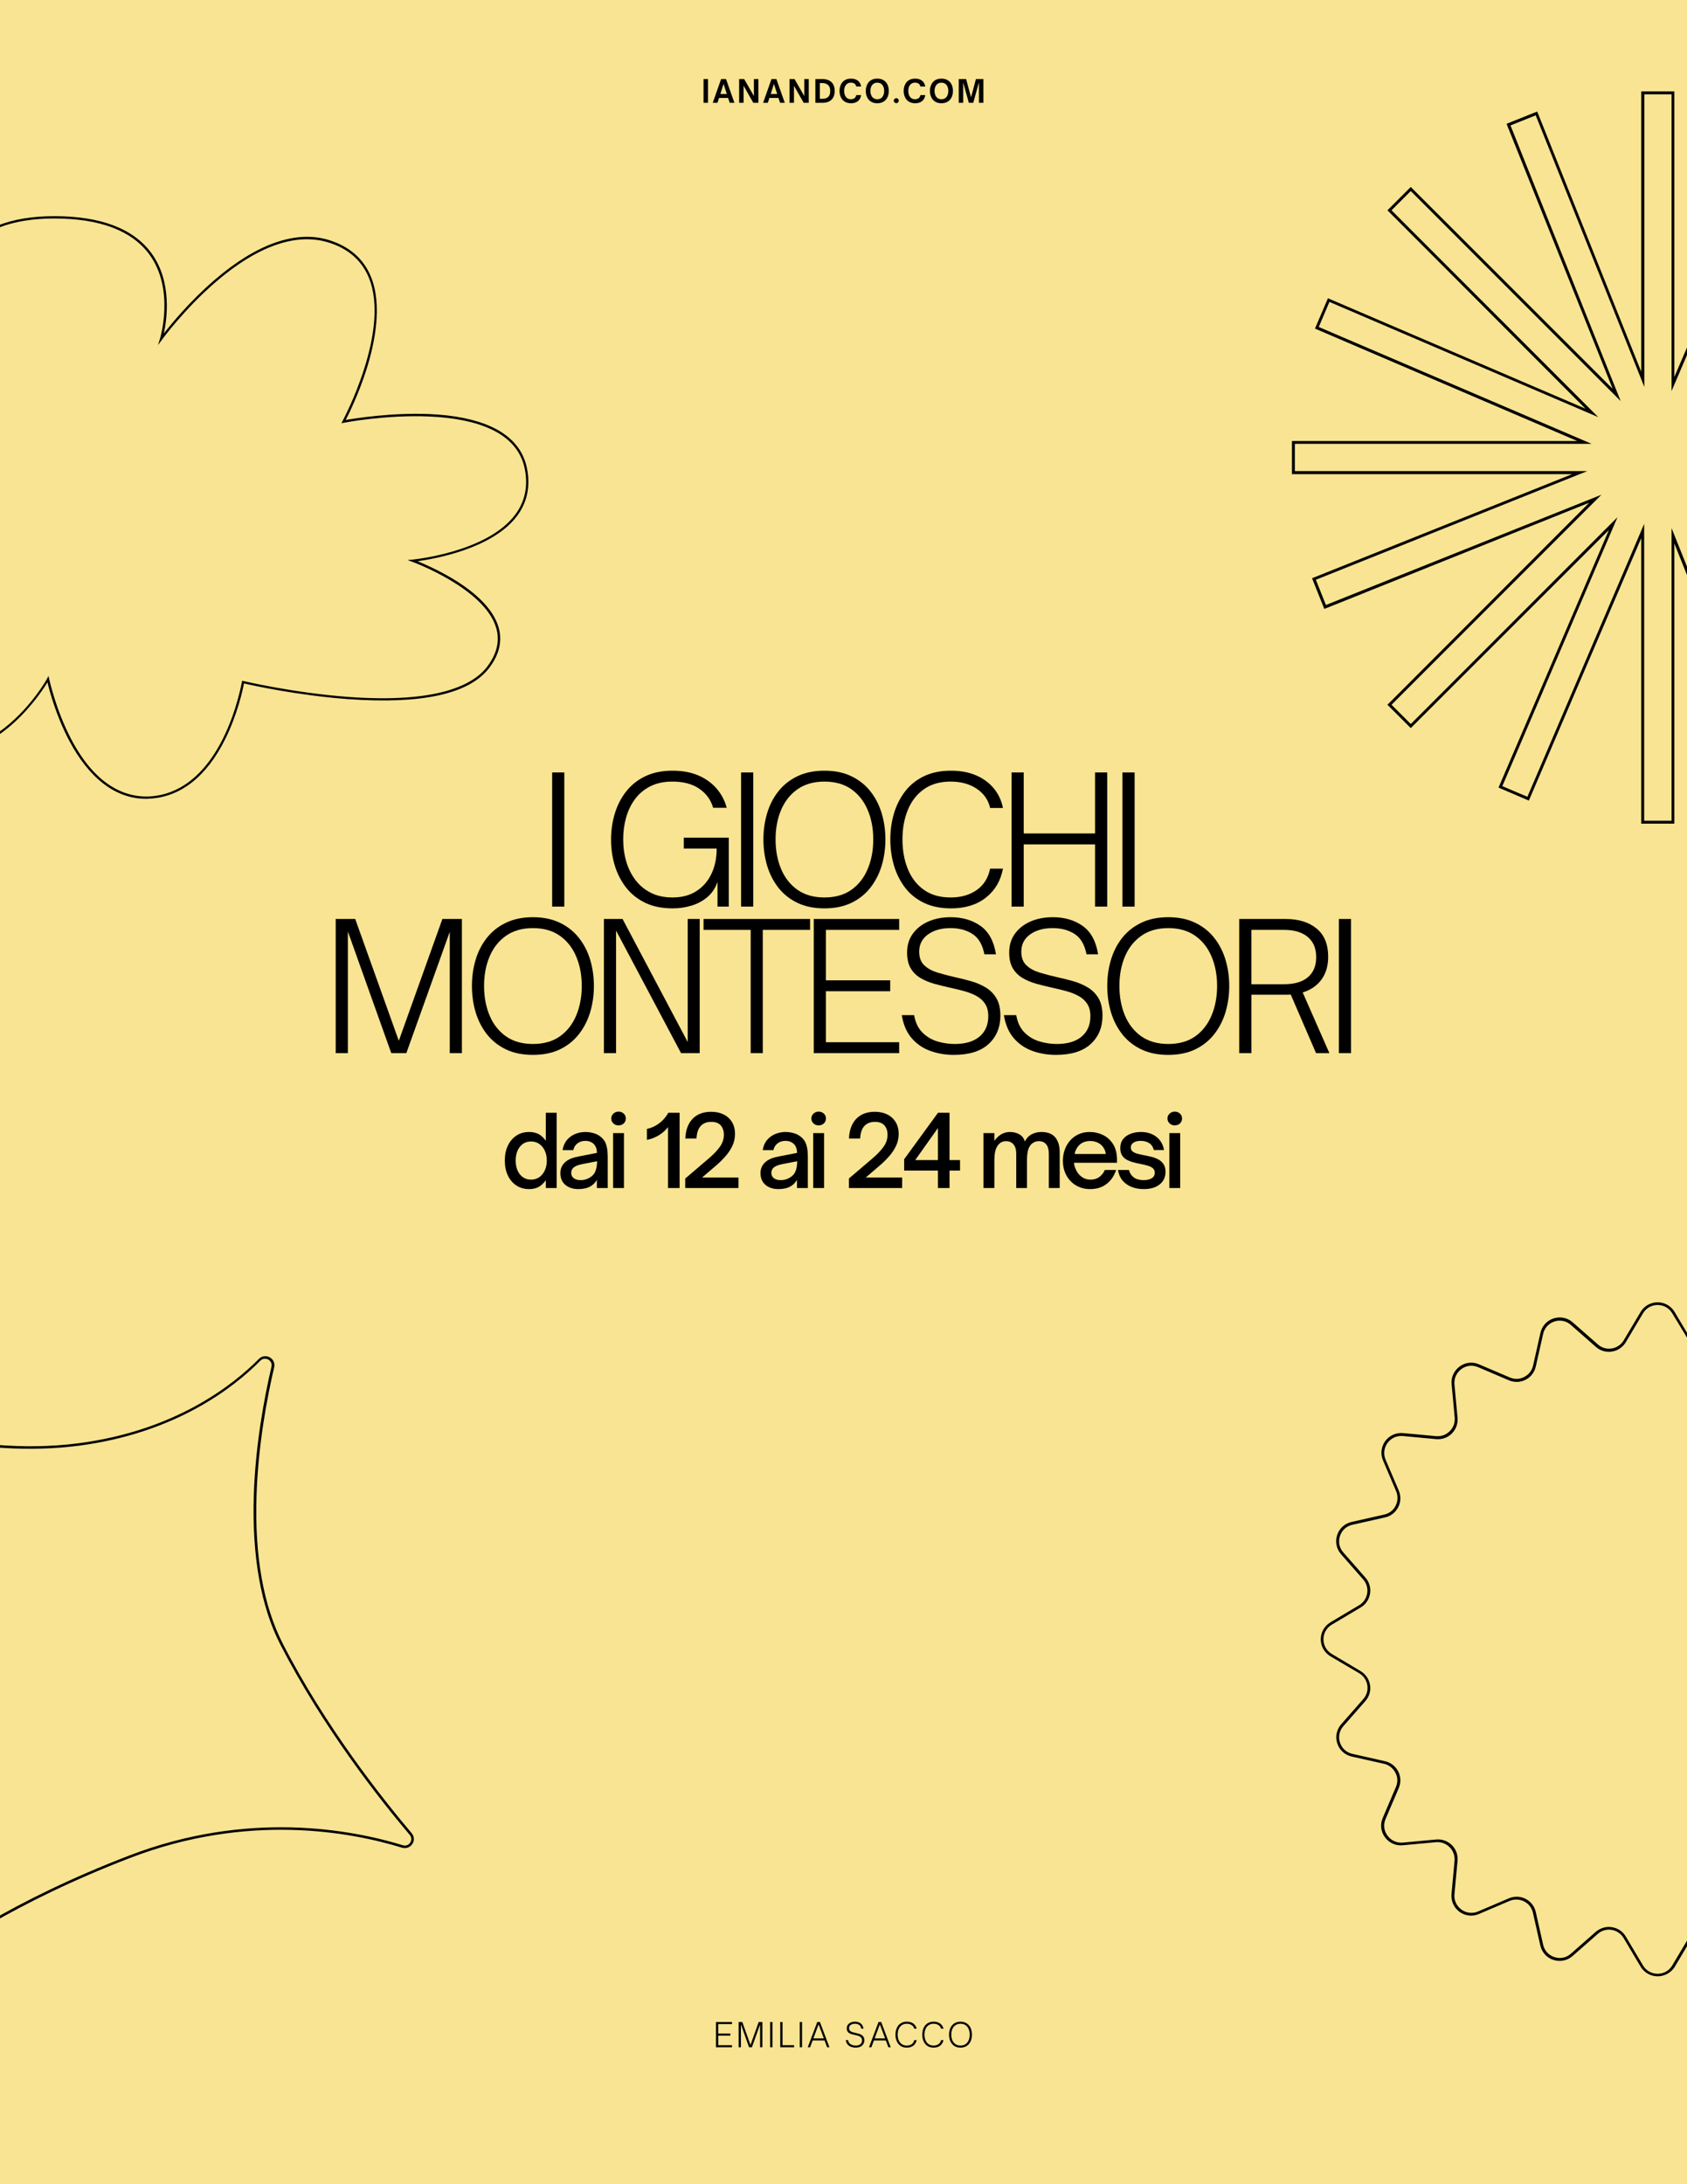 <svg xmlns="http://www.w3.org/2000/svg" xmlns:xlink="http://www.w3.org/1999/xlink" width="816" zoomAndPan="magnify" viewBox="0 0 612 792" height="1056" preserveAspectRatio="xMidYMid meet" version="1.2"><defs><clipPath id="91e6b69df9"><path d="M 0 491.379 L 150.43 491.379 L 150.43 717 L 0 717 Z M 0 491.379 "/></clipPath><clipPath id="9b9a4da9bd"><path d="M 468.684 33.152 L 612 33.152 L 612 298.652 L 468.684 298.652 Z M 468.684 33.152 "/></clipPath><clipPath id="e519e8e1bc"><path d="M 0 78.344 L 192 78.344 L 192 289.844 L 0 289.844 Z M 0 78.344 "/></clipPath><clipPath id="f8e586b05b"><path d="M 479.141 472.172 L 612 472.172 L 612 716.672 L 479.141 716.672 Z M 479.141 472.172 "/></clipPath></defs><g id="c36f69d46d"><rect x="0" width="612" y="0" height="792" style="fill:#ffffff;fill-opacity:1;stroke:none;"/><rect x="0" width="612" y="0" height="792" style="fill:#f8e492;fill-opacity:1;stroke:none;"/><g style="fill:#000000;fill-opacity:1;"><g transform="translate(254.461, 37.278)"><path style="stroke:none" d="M 2.391 0 L 0.766 0 L 0.766 -8.609 L 2.391 -8.609 Z M 2.391 0 "/></g></g><g style="fill:#000000;fill-opacity:1;"><g transform="translate(258.491, 37.278)"><path style="stroke:none" d="M 1.781 0 L 0.078 0 L 3.109 -8.609 L 4.891 -8.609 L 7.938 0 L 6.234 0 L 5.641 -1.766 L 2.359 -1.766 Z M 4 -6.844 L 2.828 -3.188 L 5.188 -3.188 Z M 4 -6.844 "/></g></g><g style="fill:#000000;fill-opacity:1;"><g transform="translate(267.372, 37.278)"><path style="stroke:none" d="M 2.391 0 L 0.766 0 L 0.766 -8.609 L 2.594 -8.609 L 6.125 -2.453 L 6.125 -8.609 L 7.75 -8.609 L 7.75 0 L 5.906 0 L 2.391 -6.172 Z M 2.391 0 "/></g></g><g style="fill:#000000;fill-opacity:1;"><g transform="translate(276.762, 37.278)"><path style="stroke:none" d="M 1.781 0 L 0.078 0 L 3.109 -8.609 L 4.891 -8.609 L 7.938 0 L 6.234 0 L 5.641 -1.766 L 2.359 -1.766 Z M 4 -6.844 L 2.828 -3.188 L 5.188 -3.188 Z M 4 -6.844 "/></g></g><g style="fill:#000000;fill-opacity:1;"><g transform="translate(285.643, 37.278)"><path style="stroke:none" d="M 2.391 0 L 0.766 0 L 0.766 -8.609 L 2.594 -8.609 L 6.125 -2.453 L 6.125 -8.609 L 7.75 -8.609 L 7.75 0 L 5.906 0 L 2.391 -6.172 Z M 2.391 0 "/></g></g><g style="fill:#000000;fill-opacity:1;"><g transform="translate(295.033, 37.278)"><path style="stroke:none" d="M 3.266 0 L 0.766 0 L 0.766 -8.609 L 3.266 -8.609 C 4.723 -8.609 5.836 -8.234 6.609 -7.484 C 7.379 -6.742 7.766 -5.68 7.766 -4.297 C 7.766 -2.922 7.379 -1.859 6.609 -1.109 C 5.836 -0.367 4.723 0 3.266 0 Z M 2.391 -7.156 L 2.391 -1.453 L 3.25 -1.453 C 3.82 -1.453 4.328 -1.539 4.766 -1.719 C 5.203 -1.895 5.539 -2.191 5.781 -2.609 C 6.02 -3.023 6.141 -3.586 6.141 -4.297 C 6.141 -4.961 6.02 -5.504 5.781 -5.922 C 5.539 -6.336 5.203 -6.645 4.766 -6.844 C 4.336 -7.051 3.836 -7.156 3.266 -7.156 Z M 2.391 -7.156 "/></g></g><g style="fill:#000000;fill-opacity:1;"><g transform="translate(304.118, 37.278)"><path style="stroke:none" d="M 4.609 0.156 C 3.898 0.156 3.281 0.035 2.75 -0.203 C 2.227 -0.441 1.797 -0.77 1.453 -1.188 C 1.117 -1.602 0.863 -2.078 0.688 -2.609 C 0.52 -3.148 0.438 -3.719 0.438 -4.312 C 0.438 -4.906 0.52 -5.469 0.688 -6 C 0.863 -6.539 1.117 -7.02 1.453 -7.438 C 1.797 -7.852 2.227 -8.176 2.75 -8.406 C 3.281 -8.645 3.898 -8.766 4.609 -8.766 C 5.316 -8.766 5.93 -8.645 6.453 -8.406 C 6.973 -8.164 7.383 -7.828 7.688 -7.391 C 8 -6.961 8.191 -6.469 8.266 -5.906 L 6.5 -5.906 C 6.426 -6.363 6.211 -6.711 5.859 -6.953 C 5.516 -7.191 5.082 -7.312 4.562 -7.312 C 4.039 -7.312 3.598 -7.18 3.234 -6.922 C 2.879 -6.672 2.602 -6.32 2.406 -5.875 C 2.219 -5.426 2.125 -4.906 2.125 -4.312 C 2.125 -3.719 2.219 -3.191 2.406 -2.734 C 2.602 -2.273 2.879 -1.922 3.234 -1.672 C 3.598 -1.422 4.039 -1.297 4.562 -1.297 C 5.082 -1.297 5.516 -1.422 5.859 -1.672 C 6.203 -1.922 6.414 -2.297 6.5 -2.797 L 8.266 -2.797 C 8.191 -2.203 8 -1.68 7.688 -1.234 C 7.383 -0.797 6.973 -0.453 6.453 -0.203 C 5.93 0.035 5.316 0.156 4.609 0.156 Z M 4.609 0.156 "/></g></g><g style="fill:#000000;fill-opacity:1;"><g transform="translate(313.643, 37.278)"><path style="stroke:none" d="M 4.609 0.156 C 3.898 0.156 3.281 0.035 2.75 -0.203 C 2.227 -0.441 1.797 -0.77 1.453 -1.188 C 1.117 -1.602 0.863 -2.078 0.688 -2.609 C 0.52 -3.148 0.438 -3.719 0.438 -4.312 C 0.438 -4.906 0.52 -5.469 0.688 -6 C 0.863 -6.539 1.117 -7.02 1.453 -7.438 C 1.797 -7.852 2.227 -8.176 2.75 -8.406 C 3.281 -8.645 3.898 -8.766 4.609 -8.766 C 5.328 -8.766 5.945 -8.645 6.469 -8.406 C 7 -8.176 7.438 -7.852 7.781 -7.438 C 8.125 -7.02 8.379 -6.539 8.547 -6 C 8.711 -5.469 8.797 -4.906 8.797 -4.312 C 8.797 -3.719 8.711 -3.148 8.547 -2.609 C 8.379 -2.078 8.125 -1.602 7.781 -1.188 C 7.438 -0.77 7 -0.441 6.469 -0.203 C 5.945 0.035 5.328 0.156 4.609 0.156 Z M 4.609 -1.297 C 5.148 -1.297 5.602 -1.422 5.969 -1.672 C 6.332 -1.922 6.613 -2.273 6.812 -2.734 C 7.008 -3.191 7.109 -3.719 7.109 -4.312 C 7.109 -4.906 7.008 -5.426 6.812 -5.875 C 6.613 -6.32 6.332 -6.672 5.969 -6.922 C 5.602 -7.172 5.148 -7.297 4.609 -7.297 C 4.086 -7.297 3.641 -7.172 3.266 -6.922 C 2.898 -6.672 2.617 -6.32 2.422 -5.875 C 2.223 -5.426 2.125 -4.906 2.125 -4.312 C 2.125 -3.719 2.223 -3.191 2.422 -2.734 C 2.617 -2.273 2.898 -1.922 3.266 -1.672 C 3.641 -1.422 4.086 -1.297 4.609 -1.297 Z M 4.609 -1.297 "/></g></g><g style="fill:#000000;fill-opacity:1;"><g transform="translate(323.766, 37.278)"><path style="stroke:none" d="M 1.406 0.125 C 1.145 0.125 0.922 0.035 0.734 -0.141 C 0.555 -0.316 0.469 -0.535 0.469 -0.797 C 0.469 -1.035 0.562 -1.242 0.75 -1.422 C 0.938 -1.598 1.156 -1.688 1.406 -1.688 C 1.645 -1.688 1.848 -1.598 2.016 -1.422 C 2.191 -1.242 2.281 -1.035 2.281 -0.797 C 2.281 -0.535 2.191 -0.316 2.016 -0.141 C 1.848 0.035 1.645 0.125 1.406 0.125 Z M 1.406 0.125 "/></g></g><g style="fill:#000000;fill-opacity:1;"><g transform="translate(327.388, 37.278)"><path style="stroke:none" d="M 4.609 0.156 C 3.898 0.156 3.281 0.035 2.75 -0.203 C 2.227 -0.441 1.797 -0.77 1.453 -1.188 C 1.117 -1.602 0.863 -2.078 0.688 -2.609 C 0.52 -3.148 0.438 -3.719 0.438 -4.312 C 0.438 -4.906 0.52 -5.469 0.688 -6 C 0.863 -6.539 1.117 -7.02 1.453 -7.438 C 1.797 -7.852 2.227 -8.176 2.75 -8.406 C 3.281 -8.645 3.898 -8.766 4.609 -8.766 C 5.316 -8.766 5.93 -8.645 6.453 -8.406 C 6.973 -8.164 7.383 -7.828 7.688 -7.391 C 8 -6.961 8.191 -6.469 8.266 -5.906 L 6.5 -5.906 C 6.426 -6.363 6.211 -6.711 5.859 -6.953 C 5.516 -7.191 5.082 -7.312 4.562 -7.312 C 4.039 -7.312 3.598 -7.18 3.234 -6.922 C 2.879 -6.672 2.602 -6.32 2.406 -5.875 C 2.219 -5.426 2.125 -4.906 2.125 -4.312 C 2.125 -3.719 2.219 -3.191 2.406 -2.734 C 2.602 -2.273 2.879 -1.922 3.234 -1.672 C 3.598 -1.422 4.039 -1.297 4.562 -1.297 C 5.082 -1.297 5.516 -1.422 5.859 -1.672 C 6.203 -1.922 6.414 -2.297 6.5 -2.797 L 8.266 -2.797 C 8.191 -2.203 8 -1.68 7.688 -1.234 C 7.383 -0.797 6.973 -0.453 6.453 -0.203 C 5.93 0.035 5.316 0.156 4.609 0.156 Z M 4.609 0.156 "/></g></g><g style="fill:#000000;fill-opacity:1;"><g transform="translate(336.913, 37.278)"><path style="stroke:none" d="M 4.609 0.156 C 3.898 0.156 3.281 0.035 2.75 -0.203 C 2.227 -0.441 1.797 -0.77 1.453 -1.188 C 1.117 -1.602 0.863 -2.078 0.688 -2.609 C 0.52 -3.148 0.438 -3.719 0.438 -4.312 C 0.438 -4.906 0.52 -5.469 0.688 -6 C 0.863 -6.539 1.117 -7.02 1.453 -7.438 C 1.797 -7.852 2.227 -8.176 2.75 -8.406 C 3.281 -8.645 3.898 -8.766 4.609 -8.766 C 5.328 -8.766 5.945 -8.645 6.469 -8.406 C 7 -8.176 7.438 -7.852 7.781 -7.438 C 8.125 -7.02 8.379 -6.539 8.547 -6 C 8.711 -5.469 8.797 -4.906 8.797 -4.312 C 8.797 -3.719 8.711 -3.148 8.547 -2.609 C 8.379 -2.078 8.125 -1.602 7.781 -1.188 C 7.438 -0.77 7 -0.441 6.469 -0.203 C 5.945 0.035 5.328 0.156 4.609 0.156 Z M 4.609 -1.297 C 5.148 -1.297 5.602 -1.422 5.969 -1.672 C 6.332 -1.922 6.613 -2.273 6.812 -2.734 C 7.008 -3.191 7.109 -3.719 7.109 -4.312 C 7.109 -4.906 7.008 -5.426 6.812 -5.875 C 6.613 -6.32 6.332 -6.672 5.969 -6.922 C 5.602 -7.172 5.148 -7.297 4.609 -7.297 C 4.086 -7.297 3.641 -7.172 3.266 -6.922 C 2.898 -6.672 2.617 -6.32 2.422 -5.875 C 2.223 -5.426 2.125 -4.906 2.125 -4.312 C 2.125 -3.719 2.223 -3.191 2.422 -2.734 C 2.617 -2.273 2.898 -1.922 3.266 -1.672 C 3.641 -1.422 4.086 -1.297 4.609 -1.297 Z M 4.609 -1.297 "/></g></g><g style="fill:#000000;fill-opacity:1;"><g transform="translate(347.036, 37.278)"><path style="stroke:none" d="M 2.391 0 L 0.766 0 L 0.766 -8.609 L 3.453 -8.609 L 5.234 -1.969 L 7 -8.609 L 9.719 -8.609 L 9.719 0 L 8.094 0 L 8.094 -7.391 L 6.031 0 L 4.438 0 L 2.391 -7.344 Z M 2.391 0 "/></g></g><g clip-rule="nonzero" clip-path="url(#91e6b69df9)"><path style=" stroke:none;fill-rule:nonzero;fill:#000000;fill-opacity:1;" d="M -33.074 716.781 C -33.703 716.781 -34.285 716.605 -34.867 716.246 C -36.078 715.484 -36.617 714.094 -36.258 712.703 C -33.344 701.184 -27.965 678.324 -25.098 654.523 C -21.602 625.746 -22.676 604.23 -28.234 590.652 C -33.254 578.371 -45.805 551.836 -72.969 511.719 C -73.82 510.508 -73.73 508.938 -72.789 507.816 C -71.848 506.652 -70.324 506.293 -68.934 506.875 C -53.066 513.555 -11.695 528.57 28.512 523.328 C 63.652 518.754 84.543 502.215 93.91 492.758 C 94.984 491.68 96.508 491.457 97.855 492.176 C 99.152 492.891 99.781 494.324 99.469 495.762 C 96.867 506.875 93.641 524 93.059 542.332 C 92.34 564.207 95.566 582.27 102.605 596.031 C 117.98 625.973 138.508 651.926 149.355 664.742 C 150.297 665.863 150.43 667.434 149.578 668.645 C 148.773 669.898 147.293 670.391 145.859 669.988 C 127.391 664.297 90.012 657.215 47.16 673.707 C 5.113 689.891 -19.852 707.191 -31.012 716.066 C -31.641 716.559 -32.355 716.781 -33.074 716.781 Z M -72.25 511.223 C -44.996 551.387 -32.445 578.012 -27.383 590.293 C -21.734 604.008 -20.66 625.656 -24.156 654.613 C -27.066 678.461 -32.402 701.363 -35.359 712.883 C -35.676 714.094 -35.047 715.035 -34.375 715.484 C -33.703 715.93 -32.582 716.109 -31.594 715.348 C -20.434 706.43 4.621 689.082 46.801 672.855 C 89.922 656.273 127.527 663.398 146.129 669.09 C 147.383 669.496 148.371 668.824 148.816 668.148 C 149.266 667.477 149.488 666.312 148.637 665.328 C 137.746 652.508 117.219 626.465 101.754 596.434 C 94.625 582.582 91.398 564.34 92.07 542.285 C 92.656 523.91 95.883 506.742 98.48 495.582 C 98.797 494.281 98.031 493.387 97.316 492.98 C 96.598 492.578 95.387 492.445 94.449 493.387 C 85.035 502.934 63.969 519.605 28.559 524.223 C 11.211 526.465 -8.062 525.297 -28.727 520.684 C -45.805 516.871 -60.238 511.492 -69.293 507.684 C -70.5 507.191 -71.578 507.727 -72.07 508.355 C -72.652 509.027 -72.969 510.105 -72.25 511.223 Z M -72.25 511.223 "/></g><g clip-rule="nonzero" clip-path="url(#9b9a4da9bd)"><path style=" stroke:none;fill-rule:nonzero;fill:#000000;fill-opacity:1;" d="M 607.41 298.652 L 595.406 298.652 L 595.406 195.098 L 554.629 290.297 L 543.625 285.59 L 583.664 192.188 L 511.789 264.012 L 503.324 255.547 L 576.523 182.297 L 480.426 220.801 L 475.98 209.695 L 476.457 209.48 L 570.336 171.93 L 468.684 171.93 L 468.684 159.926 L 572.238 159.926 L 477.039 119.148 L 481.746 108.148 L 482.223 108.359 L 575.148 148.184 L 503.324 76.258 L 511.789 67.793 L 585.039 140.992 L 546.535 44.895 L 557.641 40.449 L 557.855 40.926 L 595.406 134.805 L 595.406 33.152 L 607.41 33.152 L 607.41 136.707 L 648.188 41.508 L 659.188 46.215 L 619.152 139.617 L 691.078 67.793 L 699.543 76.258 L 626.344 149.508 L 722.496 111.059 L 726.938 122.164 L 726.461 122.375 L 632.586 159.926 L 734.184 159.926 L 734.184 171.93 L 630.629 171.93 L 725.828 212.707 L 721.121 223.711 L 627.668 183.672 L 699.543 255.547 L 691.078 264.012 L 617.828 190.812 L 656.277 286.965 L 645.172 291.406 L 644.961 290.93 L 607.41 197.055 Z M 596.516 297.594 L 606.406 297.594 L 606.406 191.5 L 645.809 289.977 L 654.957 286.328 L 614.973 186.371 L 691.078 262.477 L 698.062 255.496 L 623.066 180.551 L 720.59 222.336 L 724.504 213.238 L 625.551 170.875 L 733.125 170.875 L 733.125 160.984 L 627.031 160.984 L 725.512 121.582 L 721.859 112.434 L 621.902 152.414 L 698.062 76.258 L 691.078 69.273 L 616.082 144.27 L 657.867 46.746 L 648.77 42.832 L 606.406 141.785 L 606.406 34.211 L 596.516 34.211 L 596.516 140.305 L 557.113 41.824 L 547.965 45.477 L 587.945 145.434 L 511.789 69.273 L 504.805 76.258 L 579.801 151.254 L 482.277 109.469 L 478.414 118.566 L 577.371 160.93 L 469.742 160.93 L 469.742 170.82 L 575.836 170.82 L 477.359 210.223 L 481.008 219.371 L 580.965 179.391 L 504.805 255.547 L 511.789 262.531 L 586.785 187.535 L 545 285.059 L 554.098 288.922 L 596.461 189.965 L 596.461 297.594 Z M 596.516 297.594 "/></g><g clip-rule="nonzero" clip-path="url(#e519e8e1bc)"><path style=" stroke:none;fill-rule:nonzero;fill:#000000;fill-opacity:1;" d="M 52.945 289.648 C 42 289.648 32.32 282.285 25 268.355 C 20.328 259.477 17.93 250.426 17.215 247.398 C 15.613 250.047 10.395 257.961 2.273 264.441 C -6.902 271.723 -21.883 278.668 -40.906 270.25 C -50.672 265.957 -56.141 260.148 -57.195 253.035 C -58.961 240.832 -47.473 228.418 -42.844 223.996 C -47.344 225.848 -57.91 229.762 -69.609 231.363 C -78.699 232.625 -86.652 232.246 -93.305 230.27 C -101.637 227.785 -107.863 222.734 -111.82 215.285 C -115.398 208.551 -115.734 202.535 -112.832 197.316 C -104.582 182.5 -73.059 178.883 -66.074 178.25 C -68.727 176.691 -75.5 172.23 -81.52 165.5 C -88.633 157.586 -96.082 144.836 -91.281 129.137 C -89.684 123.832 -86.273 119.961 -81.223 117.688 C -72.68 113.859 -59.594 114.406 -42.297 119.289 C -31.48 122.359 -22.348 126.273 -19.652 127.453 C -20.621 123.285 -24.113 104.684 -14.223 91.68 C -7.492 82.844 3.914 78.383 19.738 78.383 C 36.531 78.383 48.355 82.883 54.879 91.723 C 62.539 102.16 60.562 115.836 59.426 120.93 C 62.117 117.48 68.938 109.145 77.773 101.57 C 92.969 88.48 107.234 83.434 119.059 86.969 C 126.637 89.238 131.855 93.742 134.547 100.309 C 138.797 110.66 135.977 124.465 132.863 134.23 C 130.086 142.898 126.594 150.012 125.414 152.285 C 128.824 151.695 142.039 149.59 155.59 150.137 C 164.848 150.516 172.426 152.074 178.23 154.723 C 185.512 158.051 189.891 163.184 191.195 169.918 C 192.457 176.398 191.238 182.164 187.574 187.09 C 178.652 199 157.566 202.66 151.465 203.5 C 153.863 204.469 158.664 206.574 163.672 209.52 C 173.223 215.16 178.988 221.176 180.84 227.363 C 182.312 232.289 181.18 237.297 177.473 242.18 C 170.277 251.648 153.066 255.434 126.215 253.5 C 108.035 252.152 91.367 248.492 88.508 247.816 C 88.129 249.879 86.191 258.969 81.688 268.02 C 74.914 281.695 65.316 289.145 53.953 289.609 C 53.617 289.648 53.281 289.648 52.945 289.648 Z M 17.594 245.082 L 17.844 246.219 C 17.887 246.344 20.203 257.285 25.797 267.977 C 35.102 285.738 46.254 289.102 53.91 288.809 C 61.613 288.516 72.512 284.602 80.93 267.723 C 85.98 257.582 87.707 247.398 87.75 247.312 L 87.832 246.848 L 88.254 246.934 C 88.422 246.977 106.434 251.227 126.258 252.699 C 159.293 255.141 171.961 248.07 176.758 241.715 C 180.293 237.043 181.387 232.328 180 227.66 C 175.793 213.348 149.824 203.797 149.57 203.711 L 147.805 203.082 L 149.699 202.914 C 149.949 202.871 176.676 200.305 186.902 186.625 C 190.438 181.91 191.617 176.355 190.395 170.129 C 189.133 163.648 184.922 158.723 177.895 155.523 C 172.215 152.914 164.723 151.398 155.59 151.02 C 139.977 150.348 124.91 153.25 124.742 153.293 L 123.859 153.461 L 124.277 152.664 C 124.445 152.324 141.785 120.047 133.789 100.645 C 131.18 94.332 126.172 89.996 118.809 87.809 C 110.77 85.41 97.262 85.914 78.32 102.203 C 66.957 111.965 58.922 122.949 58.836 123.078 L 57.32 125.137 L 58.078 122.699 C 58.121 122.527 63.465 104.852 54.164 92.227 C 47.809 83.602 36.195 79.223 19.695 79.223 C 4.168 79.223 -7.027 83.602 -13.594 92.188 C -19.273 99.633 -20.328 108.977 -20.242 115.5 C -20.16 122.613 -18.684 128 -18.645 128.043 L -18.391 128.926 L -19.234 128.547 C -19.652 128.336 -60.938 109.484 -80.887 118.445 C -85.727 120.637 -88.969 124.297 -90.484 129.391 C -95.156 144.707 -87.832 157.164 -80.887 164.953 C -73.312 173.41 -64.516 178.25 -64.434 178.293 L -63.168 178.965 L -64.602 179.051 C -64.98 179.094 -103.152 181.828 -112.031 197.777 C -114.766 202.703 -114.43 208.508 -111.02 214.949 C -107.191 222.188 -101.129 227.07 -93.008 229.512 C -86.484 231.445 -78.656 231.824 -69.691 230.562 C -54.375 228.457 -40.992 222.355 -40.863 222.273 L -38.086 221.008 L -40.402 222.988 C -40.57 223.156 -58.414 238.559 -56.309 252.953 C -55.301 259.77 -49.996 265.367 -40.527 269.535 C -32.277 273.152 -24.113 274.203 -16.285 272.605 C -10.016 271.344 -3.914 268.355 1.809 263.809 C 11.617 256.023 17.047 246.176 17.086 246.094 Z M 17.594 245.082 "/></g><g clip-rule="nonzero" clip-path="url(#f8e586b05b)"><path style=" stroke:none;fill-rule:nonzero;fill:#000000;fill-opacity:1;" d="M 601.344 716.621 C 598.812 716.621 596.523 715.309 595.207 713.168 L 588.977 702.699 C 588.051 701.141 586.445 700.07 584.645 699.777 C 582.844 699.484 580.992 700.02 579.629 701.238 L 570.477 709.27 C 568.578 710.926 565.996 711.461 563.562 710.684 C 561.129 709.902 559.375 707.957 558.793 705.473 L 556.113 693.594 C 555.723 691.793 554.555 690.285 552.902 689.457 C 551.246 688.629 549.348 688.578 547.691 689.262 L 536.492 694.031 C 534.156 695.055 531.527 694.715 529.484 693.254 C 527.438 691.746 526.367 689.359 526.562 686.828 L 527.68 674.703 C 527.828 672.902 527.195 671.102 525.879 669.789 C 524.566 668.473 522.812 667.84 520.965 667.984 L 508.84 669.105 C 506.309 669.348 503.922 668.23 502.414 666.184 C 500.906 664.141 500.613 661.512 501.633 659.172 L 506.406 647.977 C 507.137 646.273 507.086 644.375 506.211 642.766 C 505.336 641.16 503.875 639.941 502.074 639.555 L 490.34 636.926 C 487.855 636.34 485.91 634.586 485.129 632.152 C 484.352 629.719 484.887 627.137 486.543 625.238 L 494.574 616.086 C 495.793 614.723 496.328 612.875 496.035 611.07 C 495.742 609.27 494.672 607.664 493.113 606.738 L 482.598 600.555 C 480.457 599.242 479.141 596.953 479.141 594.422 C 479.141 591.891 480.457 589.602 482.598 588.289 L 493.066 582.055 C 494.625 581.129 495.695 579.523 495.988 577.723 C 496.277 575.922 495.742 574.07 494.527 572.707 L 486.492 563.555 C 484.84 561.656 484.301 559.074 485.082 556.641 C 485.859 554.207 487.809 552.453 490.289 551.871 L 502.172 549.191 C 503.973 548.805 505.48 547.633 506.309 545.98 C 507.137 544.324 507.184 542.426 506.504 540.77 L 501.73 529.57 C 500.711 527.234 501.051 524.605 502.512 522.562 C 504.02 520.516 506.406 519.445 508.938 519.641 L 521.012 520.762 C 522.863 520.906 524.613 520.273 525.93 518.957 C 527.242 517.645 527.875 515.891 527.73 514.043 L 526.609 501.918 C 526.367 499.387 527.488 497 529.531 495.492 C 531.578 493.984 534.207 493.691 536.543 494.715 L 547.738 499.484 C 549.445 500.215 551.344 500.164 552.949 499.289 C 554.605 498.461 555.773 496.953 556.164 495.152 L 558.84 483.273 C 559.426 480.789 561.176 478.84 563.613 478.062 C 566.047 477.285 568.625 477.82 570.523 479.473 L 579.68 487.508 C 581.043 488.727 582.891 489.262 584.691 488.969 C 586.492 488.676 588.102 487.605 589.027 486.047 L 595.258 475.578 C 596.523 473.535 598.812 472.219 601.344 472.219 C 603.875 472.219 606.164 473.535 607.477 475.676 L 613.711 486.145 C 614.633 487.703 616.242 488.773 618.043 489.066 C 619.844 489.359 621.695 488.82 623.059 487.605 L 632.211 479.57 C 634.109 477.918 636.688 477.383 639.125 478.16 C 641.559 478.938 643.309 480.887 643.895 483.371 L 646.57 495.25 C 646.961 497.051 648.129 498.559 649.785 499.387 C 651.441 500.215 653.34 500.262 654.996 499.582 L 666.191 494.809 C 668.531 493.789 671.16 494.129 673.203 495.59 C 675.25 497.098 676.32 499.484 676.125 502.016 L 675.004 514.09 C 674.859 515.891 675.492 517.691 676.805 519.008 C 678.121 520.32 679.875 520.953 681.723 520.809 L 693.848 519.688 C 696.379 519.445 698.762 520.566 700.273 522.609 C 701.781 524.656 702.074 527.285 701.051 529.621 L 696.281 540.82 C 695.551 542.523 695.598 544.422 696.477 546.027 C 697.305 547.684 698.812 548.852 700.613 549.242 L 712.492 551.918 C 714.977 552.504 716.922 554.254 717.703 556.691 C 718.48 559.125 717.945 561.703 716.289 563.602 L 708.258 572.758 C 707.039 574.121 706.504 575.969 706.797 577.77 C 707.09 579.574 708.16 581.18 709.719 582.105 L 720.184 588.336 C 722.375 589.648 723.641 591.938 723.641 594.469 C 723.641 597 722.328 599.289 720.184 600.605 L 709.719 606.836 C 708.16 607.762 707.09 609.367 706.797 611.168 C 706.504 612.973 707.039 614.82 708.258 616.184 L 716.289 625.336 C 717.945 627.234 718.48 629.816 717.703 632.25 C 716.922 634.684 714.977 636.438 712.492 637.023 L 700.613 639.699 C 698.812 640.09 697.305 641.258 696.477 642.914 C 695.648 644.566 695.598 646.465 696.281 648.121 L 701.051 659.32 C 702.074 661.656 701.734 664.285 700.273 666.332 C 698.762 668.375 696.379 669.445 693.848 669.25 L 681.723 668.133 C 679.875 667.984 678.121 668.617 676.805 669.934 C 675.492 671.246 674.859 673 675.004 674.852 L 676.125 686.973 C 676.367 689.504 675.25 691.891 673.203 693.398 C 671.16 694.91 668.531 695.199 666.191 694.18 L 654.996 689.406 C 653.289 688.676 651.391 688.727 649.785 689.602 C 648.129 690.43 646.961 691.938 646.57 693.742 L 643.895 705.621 C 643.309 708.102 641.559 710.051 639.125 710.828 C 636.688 711.609 634.109 711.074 632.211 709.418 L 623.059 701.383 C 621.695 700.168 619.844 699.633 618.043 699.922 C 616.242 700.215 614.633 701.285 613.711 702.844 L 607.477 713.312 C 606.164 715.309 603.875 716.621 601.344 716.621 Z M 583.672 698.707 C 584.059 698.707 584.402 698.754 584.789 698.805 C 586.883 699.145 588.734 700.363 589.805 702.211 L 596.035 712.68 C 597.156 714.578 599.152 715.699 601.344 715.699 C 603.535 715.699 605.531 714.578 606.648 712.68 L 612.883 702.211 C 613.953 700.41 615.805 699.145 617.895 698.805 C 619.988 698.465 622.133 699.098 623.691 700.461 L 632.844 708.492 C 634.5 709.953 636.738 710.391 638.781 709.711 C 640.875 709.027 642.387 707.371 642.871 705.23 L 645.551 693.352 C 646.035 691.258 647.352 689.555 649.25 688.578 C 651.148 687.605 653.34 687.559 655.285 688.387 L 666.484 693.156 C 668.48 694.031 670.77 693.742 672.523 692.477 C 674.273 691.207 675.25 689.117 675.055 686.926 L 673.934 674.801 C 673.738 672.707 674.469 670.613 675.977 669.105 C 677.488 667.598 679.531 666.867 681.676 667.062 L 693.797 668.18 C 695.988 668.375 698.031 667.449 699.348 665.648 C 700.613 663.895 700.906 661.609 700.027 659.613 L 695.258 648.414 C 694.43 646.465 694.48 644.277 695.453 642.379 C 696.426 640.477 698.18 639.113 700.223 638.676 L 712.102 636 C 714.246 635.512 715.902 634.004 716.582 631.91 C 717.266 629.816 716.824 627.578 715.363 625.969 L 707.332 616.816 C 705.922 615.211 705.336 613.117 705.676 611.023 C 706.016 608.93 707.234 607.078 709.086 606.008 L 719.551 599.777 C 721.449 598.656 722.57 596.66 722.57 594.469 C 722.57 592.281 721.449 590.285 719.551 589.164 L 709.086 582.934 C 707.285 581.859 706.016 580.012 705.676 577.918 C 705.336 575.824 705.969 573.68 707.332 572.125 L 715.367 562.969 C 716.824 561.316 717.266 559.074 716.582 557.031 C 715.902 554.938 714.246 553.43 712.102 552.941 L 700.223 550.262 C 698.129 549.777 696.426 548.461 695.453 546.562 C 694.48 544.664 694.43 542.473 695.258 540.527 L 700.027 529.328 C 700.906 527.332 700.664 525.043 699.348 523.293 C 698.082 521.539 695.988 520.566 693.797 520.762 L 681.676 521.879 C 679.582 522.074 677.488 521.344 675.977 519.836 C 674.469 518.324 673.738 516.281 673.934 514.141 L 675.055 502.016 C 675.25 499.824 674.324 497.781 672.523 496.465 C 670.77 495.199 668.48 494.906 666.484 495.785 L 655.383 500.457 C 653.438 501.285 651.246 501.238 649.348 500.262 C 647.449 499.289 646.086 497.535 645.648 495.492 L 642.969 483.613 C 642.484 481.469 640.973 479.816 638.879 479.133 C 636.785 478.453 634.547 478.891 632.941 480.352 L 623.789 488.383 C 622.18 489.797 620.086 490.379 617.992 490.039 C 615.898 489.699 614.051 488.48 612.98 486.633 L 606.648 476.211 C 605.531 474.312 603.535 473.195 601.344 473.195 C 599.152 473.195 597.156 474.312 596.035 476.211 L 589.805 486.68 C 588.734 488.48 586.883 489.746 584.789 490.09 C 582.695 490.43 580.555 489.797 578.996 488.434 L 569.844 480.398 C 568.188 478.938 565.949 478.5 563.902 479.184 C 561.809 479.863 560.301 481.52 559.812 483.66 L 557.137 495.539 C 556.648 497.633 555.336 499.34 553.438 500.312 C 551.539 501.285 549.348 501.336 547.398 500.508 L 536.203 495.734 C 534.207 494.859 531.918 495.102 530.164 496.418 C 528.41 497.684 527.438 499.777 527.633 501.969 L 528.754 514.09 C 528.949 516.184 528.219 518.277 526.707 519.785 C 525.199 521.297 523.152 522.027 521.012 521.832 L 508.891 520.711 C 506.699 520.516 504.652 521.441 503.34 523.242 C 502.074 524.996 501.781 527.285 502.656 529.281 L 507.43 540.477 C 508.258 542.426 508.207 544.617 507.234 546.516 C 506.262 548.414 504.508 549.777 502.461 550.215 L 490.582 552.895 C 488.441 553.379 486.785 554.891 486.105 556.98 C 485.422 559.074 485.859 561.316 487.32 562.922 L 495.355 572.074 C 496.766 573.68 497.352 575.773 497.008 577.867 C 496.668 579.961 495.453 581.812 493.602 582.883 L 483.133 589.113 C 481.234 590.234 480.117 592.23 480.117 594.422 C 480.117 596.613 481.234 598.609 483.133 599.727 L 493.602 605.961 C 495.402 607.031 496.668 608.883 497.008 610.977 C 497.352 613.066 496.719 615.211 495.355 616.77 L 487.32 625.922 C 485.859 627.578 485.422 629.816 486.105 631.859 C 486.785 633.953 488.441 635.465 490.582 635.949 L 502.461 638.629 C 504.555 639.113 506.262 640.43 507.234 642.328 C 508.207 644.227 508.258 646.418 507.43 648.367 L 502.656 659.562 C 501.781 661.559 502.023 663.848 503.34 665.602 C 504.605 667.352 506.699 668.328 508.891 668.133 L 521.012 667.012 C 523.105 666.816 525.199 667.547 526.707 669.059 C 528.219 670.566 528.949 672.609 528.754 674.754 L 527.633 686.875 C 527.438 689.066 528.363 691.113 530.164 692.426 C 531.918 693.691 534.207 693.984 536.203 693.109 L 547.398 688.336 C 549.348 687.508 551.539 687.559 553.438 688.531 C 555.336 689.504 556.699 691.258 557.137 693.301 L 559.812 705.184 C 560.301 707.324 561.809 708.98 563.902 709.66 C 565.996 710.344 568.238 709.902 569.844 708.445 L 578.996 700.41 C 580.312 699.34 581.965 698.707 583.672 698.707 Z M 583.672 698.707 "/></g><g style="fill:#000000;fill-opacity:1;"><g transform="translate(195.279, 328.736)"><path style="stroke:none" d="M 9.438 0 L 5.031 0 L 5.031 -48.641 L 9.438 -48.641 Z M 9.438 0 "/></g></g><g style="fill:#000000;fill-opacity:1;"><g transform="translate(205.225, 328.736)"><path style="stroke:none" d=""/></g></g><g style="fill:#000000;fill-opacity:1;"><g transform="translate(218.487, 328.736)"><path style="stroke:none" d="M 25.562 0.641 C 21.695 0.641 18.359 -0.035 15.547 -1.391 C 12.742 -2.754 10.426 -4.613 8.594 -6.969 C 6.77 -9.332 5.41 -12 4.516 -14.969 C 3.629 -17.945 3.188 -21.051 3.188 -24.281 C 3.188 -27.52 3.629 -30.633 4.516 -33.625 C 5.41 -36.625 6.77 -39.301 8.594 -41.656 C 10.426 -44.02 12.742 -45.879 15.547 -47.234 C 18.359 -48.598 21.676 -49.281 25.5 -49.281 C 29.113 -49.281 32.258 -48.691 34.938 -47.516 C 37.613 -46.348 39.812 -44.754 41.531 -42.734 C 43.25 -40.723 44.453 -38.422 45.141 -35.828 L 40.219 -35.828 C 39.414 -38.672 37.758 -40.961 35.25 -42.703 C 32.75 -44.453 29.477 -45.328 25.438 -45.328 C 22.332 -45.328 19.656 -44.754 17.406 -43.609 C 15.156 -42.461 13.305 -40.91 11.859 -38.953 C 10.41 -36.992 9.336 -34.758 8.641 -32.25 C 7.941 -29.75 7.594 -27.141 7.594 -24.422 C 7.594 -21.566 7.961 -18.875 8.703 -16.344 C 9.441 -13.82 10.555 -11.582 12.047 -9.625 C 13.535 -7.664 15.395 -6.125 17.625 -5 C 19.852 -3.875 22.477 -3.312 25.5 -3.312 C 28.852 -3.312 31.719 -4.066 34.094 -5.578 C 36.477 -7.086 38.305 -9.172 39.578 -11.828 C 40.859 -14.484 41.5 -17.551 41.5 -21.031 L 29.578 -21.031 L 29.578 -24.984 L 45.906 -24.984 L 45.906 0 L 41.812 0 L 41.812 -8.984 C 41.051 -6.734 39.832 -4.895 38.156 -3.469 C 36.477 -2.051 34.539 -1.008 32.344 -0.344 C 30.156 0.312 27.895 0.641 25.562 0.641 Z M 25.562 0.641 "/></g></g><g style="fill:#000000;fill-opacity:1;"><g transform="translate(263.818, 328.736)"><path style="stroke:none" d="M 9.438 0 L 5.031 0 L 5.031 -48.641 L 9.438 -48.641 Z M 9.438 0 "/></g></g><g style="fill:#000000;fill-opacity:1;"><g transform="translate(273.764, 328.736)"><path style="stroke:none" d="M 25.312 0.641 C 21.57 0.641 18.305 -0.023 15.516 -1.359 C 12.734 -2.703 10.426 -4.539 8.594 -6.875 C 6.77 -9.219 5.41 -11.883 4.516 -14.875 C 3.629 -17.875 3.188 -21.035 3.188 -24.359 C 3.188 -27.672 3.629 -30.82 4.516 -33.812 C 5.41 -36.812 6.77 -39.469 8.594 -41.781 C 10.426 -44.102 12.734 -45.93 15.516 -47.266 C 18.305 -48.609 21.57 -49.281 25.312 -49.281 C 29.051 -49.281 32.312 -48.609 35.094 -47.266 C 37.875 -45.93 40.176 -44.102 42 -41.781 C 43.832 -39.469 45.195 -36.812 46.094 -33.812 C 46.988 -30.82 47.438 -27.672 47.438 -24.359 C 47.438 -21.035 46.988 -17.875 46.094 -14.875 C 45.195 -11.883 43.832 -9.219 42 -6.875 C 40.176 -4.539 37.875 -2.703 35.094 -1.359 C 32.312 -0.023 29.051 0.641 25.312 0.641 Z M 25.312 -3.312 C 29.219 -3.312 32.477 -4.234 35.094 -6.078 C 37.707 -7.93 39.68 -10.453 41.016 -13.641 C 42.359 -16.828 43.031 -20.398 43.031 -24.359 C 43.031 -28.305 42.359 -31.863 41.016 -35.031 C 39.68 -38.195 37.707 -40.703 35.094 -42.547 C 32.477 -44.398 29.219 -45.328 25.312 -45.328 C 21.438 -45.328 18.18 -44.398 15.547 -42.547 C 12.922 -40.703 10.938 -38.195 9.594 -35.031 C 8.258 -31.863 7.594 -28.305 7.594 -24.359 C 7.594 -20.398 8.258 -16.828 9.594 -13.641 C 10.938 -10.453 12.922 -7.93 15.547 -6.078 C 18.18 -4.234 21.438 -3.312 25.312 -3.312 Z M 25.312 -3.312 "/></g></g><g style="fill:#000000;fill-opacity:1;"><g transform="translate(319.797, 328.736)"><path style="stroke:none" d="M 25.188 0.641 C 21.445 0.641 18.18 -0.023 15.391 -1.359 C 12.609 -2.703 10.32 -4.539 8.531 -6.875 C 6.75 -9.219 5.41 -11.883 4.516 -14.875 C 3.629 -17.875 3.188 -21.035 3.188 -24.359 C 3.188 -27.672 3.629 -30.812 4.516 -33.781 C 5.41 -36.758 6.75 -39.414 8.531 -41.75 C 10.32 -44.094 12.609 -45.93 15.391 -47.266 C 18.18 -48.609 21.445 -49.281 25.188 -49.281 C 28.664 -49.281 31.723 -48.707 34.359 -47.562 C 36.992 -46.414 39.141 -44.82 40.797 -42.781 C 42.453 -40.738 43.535 -38.398 44.047 -35.766 L 39.391 -35.766 C 38.754 -38.648 37.148 -40.961 34.578 -42.703 C 32.016 -44.453 28.836 -45.328 25.047 -45.328 C 21.18 -45.328 17.953 -44.398 15.359 -42.547 C 12.766 -40.703 10.82 -38.195 9.531 -35.031 C 8.238 -31.863 7.594 -28.305 7.594 -24.359 C 7.594 -20.398 8.238 -16.828 9.531 -13.641 C 10.82 -10.453 12.766 -7.93 15.359 -6.078 C 17.953 -4.234 21.18 -3.312 25.047 -3.312 C 28.836 -3.312 32.004 -4.211 34.547 -6.016 C 37.098 -7.828 38.711 -10.41 39.391 -13.766 L 44.047 -13.766 C 43.242 -9.391 41.191 -5.895 37.891 -3.281 C 34.598 -0.664 30.363 0.641 25.188 0.641 Z M 25.188 0.641 "/></g></g><g style="fill:#000000;fill-opacity:1;"><g transform="translate(361.941, 328.736)"><path style="stroke:none" d="M 9.438 0 L 5.031 0 L 5.031 -48.641 L 9.438 -48.641 L 9.438 -26.516 L 35.312 -26.516 L 35.312 -48.641 L 39.719 -48.641 L 39.719 0 L 35.312 0 L 35.312 -22.562 L 9.438 -22.562 Z M 9.438 0 "/></g></g><g style="fill:#000000;fill-opacity:1;"><g transform="translate(402.172, 328.736)"><path style="stroke:none" d="M 9.438 0 L 5.031 0 L 5.031 -48.641 L 9.438 -48.641 Z M 9.438 0 "/></g></g><g style="fill:#000000;fill-opacity:1;"><g transform="translate(116.755, 381.867)"><path style="stroke:none" d="M 9.438 0 L 5.031 0 L 5.031 -48.641 L 12.109 -48.641 L 27.922 -4.469 L 43.734 -48.641 L 50.812 -48.641 L 50.812 0 L 46.406 0 L 46.406 -43.984 L 30.656 0 L 25.188 0 L 9.438 -44.109 Z M 9.438 0 "/></g></g><g style="fill:#000000;fill-opacity:1;"><g transform="translate(168.016, 381.867)"><path style="stroke:none" d="M 25.312 0.641 C 21.57 0.641 18.305 -0.023 15.516 -1.359 C 12.734 -2.703 10.426 -4.539 8.594 -6.875 C 6.77 -9.219 5.41 -11.883 4.516 -14.875 C 3.629 -17.875 3.188 -21.035 3.188 -24.359 C 3.188 -27.672 3.629 -30.82 4.516 -33.812 C 5.41 -36.812 6.77 -39.469 8.594 -41.781 C 10.426 -44.102 12.734 -45.93 15.516 -47.266 C 18.305 -48.609 21.57 -49.281 25.312 -49.281 C 29.051 -49.281 32.312 -48.609 35.094 -47.266 C 37.875 -45.93 40.176 -44.102 42 -41.781 C 43.832 -39.469 45.195 -36.812 46.094 -33.812 C 46.988 -30.82 47.438 -27.672 47.438 -24.359 C 47.438 -21.035 46.988 -17.875 46.094 -14.875 C 45.195 -11.883 43.832 -9.219 42 -6.875 C 40.176 -4.539 37.875 -2.703 35.094 -1.359 C 32.312 -0.023 29.051 0.641 25.312 0.641 Z M 25.312 -3.312 C 29.219 -3.312 32.477 -4.234 35.094 -6.078 C 37.707 -7.93 39.68 -10.453 41.016 -13.641 C 42.359 -16.828 43.031 -20.398 43.031 -24.359 C 43.031 -28.305 42.359 -31.863 41.016 -35.031 C 39.68 -38.195 37.707 -40.703 35.094 -42.547 C 32.477 -44.398 29.219 -45.328 25.312 -45.328 C 21.438 -45.328 18.18 -44.398 15.547 -42.547 C 12.922 -40.703 10.938 -38.195 9.594 -35.031 C 8.258 -31.863 7.594 -28.305 7.594 -24.359 C 7.594 -20.398 8.258 -16.828 9.594 -13.641 C 10.938 -10.453 12.922 -7.93 15.547 -6.078 C 18.18 -4.234 21.438 -3.312 25.312 -3.312 Z M 25.312 -3.312 "/></g></g><g style="fill:#000000;fill-opacity:1;"><g transform="translate(214.049, 381.867)"><path style="stroke:none" d="M 9.438 0 L 5.031 0 L 5.031 -48.641 L 11.797 -48.641 L 35.438 -4.016 L 35.438 -48.641 L 39.781 -48.641 L 39.781 0 L 33.016 0 L 9.438 -44.438 Z M 9.438 0 "/></g></g><g style="fill:#000000;fill-opacity:1;"><g transform="translate(254.343, 381.867)"><path style="stroke:none" d="M 22.375 0 L 17.984 0 L 17.984 -44.688 L 0.891 -44.688 L 0.891 -48.641 L 39.531 -48.641 L 39.531 -44.688 L 22.375 -44.688 Z M 22.375 0 "/></g></g><g style="fill:#000000;fill-opacity:1;"><g transform="translate(290.175, 381.867)"><path style="stroke:none" d="M 36.016 0 L 5.031 0 L 5.031 -48.641 L 36.016 -48.641 L 36.016 -44.688 L 9.438 -44.688 L 9.438 -26.391 L 32.766 -26.391 L 32.766 -22.438 L 9.438 -22.438 L 9.438 -3.953 L 36.016 -3.953 Z M 36.016 0 "/></g></g><g style="fill:#000000;fill-opacity:1;"><g transform="translate(324.413, 381.867)"><path style="stroke:none" d="M 21.609 0.641 C 18.547 0.641 15.676 0.148 13 -0.828 C 10.32 -1.805 8.078 -3.359 6.266 -5.484 C 4.461 -7.609 3.285 -10.367 2.734 -13.766 L 7.203 -13.766 C 7.672 -11.129 8.66 -9.047 10.172 -7.516 C 11.68 -5.992 13.473 -4.91 15.547 -4.266 C 17.629 -3.629 19.758 -3.312 21.938 -3.312 C 25.801 -3.312 28.797 -4.203 30.922 -5.984 C 33.047 -7.773 34.109 -10.242 34.109 -13.391 C 34.109 -15.211 33.723 -16.707 32.953 -17.875 C 32.191 -19.051 31.148 -20 29.828 -20.719 C 28.516 -21.438 27.039 -22.02 25.406 -22.469 C 23.77 -22.914 22.055 -23.332 20.266 -23.719 C 18.359 -24.145 16.477 -24.609 14.625 -25.109 C 12.781 -25.617 11.102 -26.312 9.594 -27.188 C 8.082 -28.062 6.879 -29.238 5.984 -30.719 C 5.098 -32.207 4.656 -34.125 4.656 -36.469 C 4.656 -39.102 5.344 -41.375 6.719 -43.281 C 8.102 -45.195 9.984 -46.676 12.359 -47.719 C 14.742 -48.758 17.445 -49.281 20.469 -49.281 C 24.719 -49.281 28.328 -48.227 31.297 -46.125 C 34.273 -44.02 36.145 -40.586 36.906 -35.828 L 32.703 -35.828 C 32.023 -39.316 30.594 -41.77 28.406 -43.188 C 26.219 -44.613 23.551 -45.328 20.406 -45.328 C 17.082 -45.328 14.359 -44.562 12.234 -43.031 C 10.109 -41.5 9.047 -39.414 9.047 -36.781 C 9.047 -34.656 9.66 -33.008 10.891 -31.844 C 12.129 -30.676 13.734 -29.797 15.703 -29.203 C 17.68 -28.609 19.781 -28.055 22 -27.547 C 23.988 -27.117 25.953 -26.629 27.891 -26.078 C 29.828 -25.523 31.602 -24.758 33.219 -23.781 C 34.832 -22.801 36.113 -21.504 37.062 -19.891 C 38.02 -18.273 38.5 -16.172 38.5 -13.578 C 38.5 -9.328 37.066 -5.895 34.203 -3.281 C 31.336 -0.664 27.141 0.641 21.609 0.641 Z M 21.609 0.641 "/></g></g><g style="fill:#000000;fill-opacity:1;"><g transform="translate(361.456, 381.867)"><path style="stroke:none" d="M 21.609 0.641 C 18.547 0.641 15.676 0.148 13 -0.828 C 10.32 -1.805 8.078 -3.359 6.266 -5.484 C 4.461 -7.609 3.285 -10.367 2.734 -13.766 L 7.203 -13.766 C 7.672 -11.129 8.66 -9.047 10.172 -7.516 C 11.68 -5.992 13.473 -4.91 15.547 -4.266 C 17.629 -3.629 19.758 -3.312 21.938 -3.312 C 25.801 -3.312 28.797 -4.203 30.922 -5.984 C 33.047 -7.773 34.109 -10.242 34.109 -13.391 C 34.109 -15.211 33.723 -16.707 32.953 -17.875 C 32.191 -19.051 31.148 -20 29.828 -20.719 C 28.516 -21.438 27.039 -22.02 25.406 -22.469 C 23.77 -22.914 22.055 -23.332 20.266 -23.719 C 18.359 -24.145 16.477 -24.609 14.625 -25.109 C 12.781 -25.617 11.102 -26.312 9.594 -27.188 C 8.082 -28.062 6.879 -29.238 5.984 -30.719 C 5.098 -32.207 4.656 -34.125 4.656 -36.469 C 4.656 -39.102 5.344 -41.375 6.719 -43.281 C 8.102 -45.195 9.984 -46.676 12.359 -47.719 C 14.742 -48.758 17.445 -49.281 20.469 -49.281 C 24.719 -49.281 28.328 -48.227 31.297 -46.125 C 34.273 -44.02 36.145 -40.586 36.906 -35.828 L 32.703 -35.828 C 32.023 -39.316 30.594 -41.77 28.406 -43.188 C 26.219 -44.613 23.551 -45.328 20.406 -45.328 C 17.082 -45.328 14.359 -44.562 12.234 -43.031 C 10.109 -41.5 9.047 -39.414 9.047 -36.781 C 9.047 -34.656 9.66 -33.008 10.891 -31.844 C 12.129 -30.676 13.734 -29.797 15.703 -29.203 C 17.68 -28.609 19.781 -28.055 22 -27.547 C 23.988 -27.117 25.953 -26.629 27.891 -26.078 C 29.828 -25.523 31.602 -24.758 33.219 -23.781 C 34.832 -22.801 36.113 -21.504 37.062 -19.891 C 38.02 -18.273 38.5 -16.172 38.5 -13.578 C 38.5 -9.328 37.066 -5.895 34.203 -3.281 C 31.336 -0.664 27.141 0.641 21.609 0.641 Z M 21.609 0.641 "/></g></g><g style="fill:#000000;fill-opacity:1;"><g transform="translate(398.499, 381.867)"><path style="stroke:none" d="M 25.312 0.641 C 21.57 0.641 18.305 -0.023 15.516 -1.359 C 12.734 -2.703 10.426 -4.539 8.594 -6.875 C 6.77 -9.219 5.41 -11.883 4.516 -14.875 C 3.629 -17.875 3.188 -21.035 3.188 -24.359 C 3.188 -27.672 3.629 -30.82 4.516 -33.812 C 5.41 -36.812 6.77 -39.469 8.594 -41.781 C 10.426 -44.102 12.734 -45.93 15.516 -47.266 C 18.305 -48.609 21.57 -49.281 25.312 -49.281 C 29.051 -49.281 32.312 -48.609 35.094 -47.266 C 37.875 -45.93 40.176 -44.102 42 -41.781 C 43.832 -39.469 45.195 -36.812 46.094 -33.812 C 46.988 -30.82 47.438 -27.672 47.438 -24.359 C 47.438 -21.035 46.988 -17.875 46.094 -14.875 C 45.195 -11.883 43.832 -9.219 42 -6.875 C 40.176 -4.539 37.875 -2.703 35.094 -1.359 C 32.312 -0.023 29.051 0.641 25.312 0.641 Z M 25.312 -3.312 C 29.219 -3.312 32.477 -4.234 35.094 -6.078 C 37.707 -7.93 39.68 -10.453 41.016 -13.641 C 42.359 -16.828 43.031 -20.398 43.031 -24.359 C 43.031 -28.305 42.359 -31.863 41.016 -35.031 C 39.68 -38.195 37.707 -40.703 35.094 -42.547 C 32.477 -44.398 29.219 -45.328 25.312 -45.328 C 21.438 -45.328 18.18 -44.398 15.547 -42.547 C 12.922 -40.703 10.938 -38.195 9.594 -35.031 C 8.258 -31.863 7.594 -28.305 7.594 -24.359 C 7.594 -20.398 8.258 -16.828 9.594 -13.641 C 10.938 -10.453 12.922 -7.93 15.547 -6.078 C 18.18 -4.234 21.438 -3.312 25.312 -3.312 Z M 25.312 -3.312 "/></g></g><g style="fill:#000000;fill-opacity:1;"><g transform="translate(444.532, 381.867)"><path style="stroke:none" d="M 28.047 -22 L 37.734 0 L 32.891 0 L 23.719 -21.234 C 23.414 -21.191 23.113 -21.172 22.812 -21.172 C 22.52 -21.172 22.203 -21.172 21.859 -21.172 L 9.438 -21.172 L 9.438 0 L 5.031 0 L 5.031 -48.641 L 21.859 -48.641 C 26.535 -48.641 30.273 -47.488 33.078 -45.188 C 35.891 -42.895 37.297 -39.477 37.297 -34.938 C 37.297 -31.625 36.477 -28.859 34.844 -26.641 C 33.207 -24.43 30.941 -22.883 28.047 -22 Z M 9.438 -24.984 L 21.297 -24.984 C 25.078 -24.984 27.961 -25.832 29.953 -27.531 C 31.953 -29.238 32.953 -31.664 32.953 -34.812 C 32.953 -37.957 31.93 -40.391 29.891 -42.109 C 27.859 -43.828 24.992 -44.688 21.297 -44.688 L 9.438 -44.688 Z M 9.438 -24.984 "/></g></g><g style="fill:#000000;fill-opacity:1;"><g transform="translate(480.682, 381.867)"><path style="stroke:none" d="M 9.438 0 L 5.031 0 L 5.031 -48.641 L 9.438 -48.641 Z M 9.438 0 "/></g></g><g style="fill:#000000;fill-opacity:1;"><g transform="translate(258.773, 742.35)"><path style="stroke:none" d="M 6.781 0 L 0.953 0 L 0.953 -9.156 L 6.781 -9.156 L 6.781 -8.406 L 1.781 -8.406 L 1.781 -4.969 L 6.172 -4.969 L 6.172 -4.219 L 1.781 -4.219 L 1.781 -0.75 L 6.781 -0.75 Z M 6.781 0 "/></g></g><g style="fill:#000000;fill-opacity:1;"><g transform="translate(267.005, 742.35)"><path style="stroke:none" d="M 1.781 0 L 0.953 0 L 0.953 -9.156 L 2.281 -9.156 L 5.25 -0.844 L 8.234 -9.156 L 9.562 -9.156 L 9.562 0 L 8.734 0 L 8.734 -8.281 L 5.766 0 L 4.734 0 L 1.781 -8.297 Z M 1.781 0 "/></g></g><g style="fill:#000000;fill-opacity:1;"><g transform="translate(278.441, 742.35)"><path style="stroke:none" d="M 1.781 0 L 0.953 0 L 0.953 -9.156 L 1.781 -9.156 Z M 1.781 0 "/></g></g><g style="fill:#000000;fill-opacity:1;"><g transform="translate(282.101, 742.35)"><path style="stroke:none" d="M 5.969 0 L 0.953 0 L 0.953 -9.156 L 1.781 -9.156 L 1.781 -0.75 L 5.969 -0.75 Z M 5.969 0 "/></g></g><g style="fill:#000000;fill-opacity:1;"><g transform="translate(289.181, 742.35)"><path style="stroke:none" d="M 1.781 0 L 0.953 0 L 0.953 -9.156 L 1.781 -9.156 Z M 1.781 0 "/></g></g><g style="fill:#000000;fill-opacity:1;"><g transform="translate(292.841, 742.35)"><path style="stroke:none" d="M 1.047 0 L 0.188 0 L 3.641 -9.156 L 4.609 -9.156 L 8.062 0 L 7.219 0 L 6.281 -2.469 L 1.969 -2.469 Z M 4.125 -8.297 L 2.234 -3.219 L 6.031 -3.219 Z M 4.125 -8.297 "/></g></g><g style="fill:#000000;fill-opacity:1;"><g transform="translate(302.021, 742.35)"><path style="stroke:none" d=""/></g></g><g style="fill:#000000;fill-opacity:1;"><g transform="translate(306.305, 742.35)"><path style="stroke:none" d="M 4.062 0.125 C 3.488 0.125 2.945 0.031 2.438 -0.156 C 1.938 -0.344 1.516 -0.633 1.172 -1.031 C 0.836 -1.426 0.617 -1.945 0.516 -2.594 L 1.359 -2.594 C 1.441 -2.094 1.625 -1.695 1.906 -1.406 C 2.195 -1.125 2.535 -0.922 2.922 -0.797 C 3.316 -0.68 3.719 -0.625 4.125 -0.625 C 4.852 -0.625 5.414 -0.789 5.812 -1.125 C 6.219 -1.457 6.422 -1.922 6.422 -2.516 C 6.422 -2.859 6.348 -3.141 6.203 -3.359 C 6.055 -3.586 5.859 -3.77 5.609 -3.906 C 5.367 -4.039 5.094 -4.148 4.781 -4.234 C 4.469 -4.316 4.145 -4.395 3.812 -4.469 C 3.457 -4.539 3.102 -4.625 2.75 -4.719 C 2.406 -4.82 2.086 -4.953 1.797 -5.109 C 1.516 -5.273 1.289 -5.5 1.125 -5.781 C 0.957 -6.062 0.875 -6.422 0.875 -6.859 C 0.875 -7.359 1.004 -7.785 1.266 -8.141 C 1.523 -8.504 1.879 -8.785 2.328 -8.984 C 2.773 -9.18 3.285 -9.281 3.859 -9.281 C 4.648 -9.281 5.328 -9.082 5.891 -8.688 C 6.453 -8.289 6.805 -7.645 6.953 -6.75 L 6.156 -6.75 C 6.031 -7.406 5.758 -7.863 5.344 -8.125 C 4.938 -8.395 4.438 -8.531 3.844 -8.531 C 3.219 -8.531 2.703 -8.383 2.297 -8.094 C 1.898 -7.812 1.703 -7.422 1.703 -6.922 C 1.703 -6.523 1.816 -6.211 2.047 -5.984 C 2.285 -5.766 2.586 -5.598 2.953 -5.484 C 3.328 -5.379 3.723 -5.281 4.141 -5.188 C 4.516 -5.102 4.883 -5.008 5.25 -4.906 C 5.613 -4.801 5.945 -4.656 6.25 -4.469 C 6.551 -4.289 6.789 -4.047 6.969 -3.734 C 7.156 -3.43 7.25 -3.039 7.25 -2.562 C 7.25 -1.758 6.977 -1.109 6.438 -0.609 C 5.895 -0.117 5.102 0.125 4.062 0.125 Z M 4.062 0.125 "/></g></g><g style="fill:#000000;fill-opacity:1;"><g transform="translate(315.065, 742.35)"><path style="stroke:none" d="M 1.047 0 L 0.188 0 L 3.641 -9.156 L 4.609 -9.156 L 8.062 0 L 7.219 0 L 6.281 -2.469 L 1.969 -2.469 Z M 4.125 -8.297 L 2.234 -3.219 L 6.031 -3.219 Z M 4.125 -8.297 "/></g></g><g style="fill:#000000;fill-opacity:1;"><g transform="translate(324.245, 742.35)"><path style="stroke:none" d="M 4.734 0.125 C 4.035 0.125 3.422 0 2.891 -0.25 C 2.367 -0.508 1.941 -0.859 1.609 -1.297 C 1.273 -1.734 1.02 -2.234 0.844 -2.797 C 0.676 -3.359 0.594 -3.953 0.594 -4.578 C 0.594 -5.203 0.676 -5.797 0.844 -6.359 C 1.02 -6.922 1.273 -7.422 1.609 -7.859 C 1.941 -8.297 2.367 -8.641 2.891 -8.891 C 3.422 -9.148 4.035 -9.281 4.734 -9.281 C 5.391 -9.281 5.969 -9.172 6.469 -8.953 C 6.969 -8.734 7.367 -8.43 7.672 -8.047 C 7.984 -7.66 8.191 -7.223 8.297 -6.734 L 7.422 -6.734 C 7.297 -7.273 6.988 -7.707 6.5 -8.031 C 6.02 -8.363 5.426 -8.531 4.719 -8.531 C 3.988 -8.531 3.379 -8.352 2.891 -8 C 2.398 -7.656 2.031 -7.188 1.781 -6.594 C 1.539 -6 1.422 -5.328 1.422 -4.578 C 1.422 -3.836 1.539 -3.164 1.781 -2.562 C 2.031 -1.969 2.398 -1.492 2.891 -1.141 C 3.379 -0.797 3.988 -0.625 4.719 -0.625 C 5.426 -0.625 6.02 -0.789 6.5 -1.125 C 6.977 -1.469 7.285 -1.957 7.422 -2.594 L 8.297 -2.594 C 8.141 -1.77 7.75 -1.109 7.125 -0.609 C 6.508 -0.117 5.711 0.125 4.734 0.125 Z M 4.734 0.125 "/></g></g><g style="fill:#000000;fill-opacity:1;"><g transform="translate(333.965, 742.35)"><path style="stroke:none" d="M 4.734 0.125 C 4.035 0.125 3.422 0 2.891 -0.25 C 2.367 -0.508 1.941 -0.859 1.609 -1.297 C 1.273 -1.734 1.02 -2.234 0.844 -2.797 C 0.676 -3.359 0.594 -3.953 0.594 -4.578 C 0.594 -5.203 0.676 -5.797 0.844 -6.359 C 1.02 -6.922 1.273 -7.422 1.609 -7.859 C 1.941 -8.297 2.367 -8.641 2.891 -8.891 C 3.422 -9.148 4.035 -9.281 4.734 -9.281 C 5.391 -9.281 5.969 -9.172 6.469 -8.953 C 6.969 -8.734 7.367 -8.43 7.672 -8.047 C 7.984 -7.66 8.191 -7.223 8.297 -6.734 L 7.422 -6.734 C 7.297 -7.273 6.988 -7.707 6.5 -8.031 C 6.02 -8.363 5.426 -8.531 4.719 -8.531 C 3.988 -8.531 3.379 -8.352 2.891 -8 C 2.398 -7.656 2.031 -7.188 1.781 -6.594 C 1.539 -6 1.422 -5.328 1.422 -4.578 C 1.422 -3.836 1.539 -3.164 1.781 -2.562 C 2.031 -1.969 2.398 -1.492 2.891 -1.141 C 3.379 -0.797 3.988 -0.625 4.719 -0.625 C 5.426 -0.625 6.02 -0.789 6.5 -1.125 C 6.977 -1.469 7.285 -1.957 7.422 -2.594 L 8.297 -2.594 C 8.141 -1.77 7.75 -1.109 7.125 -0.609 C 6.508 -0.117 5.711 0.125 4.734 0.125 Z M 4.734 0.125 "/></g></g><g style="fill:#000000;fill-opacity:1;"><g transform="translate(343.685, 742.35)"><path style="stroke:none" d="M 4.766 0.125 C 4.055 0.125 3.441 0 2.922 -0.25 C 2.398 -0.508 1.969 -0.859 1.625 -1.297 C 1.281 -1.734 1.02 -2.234 0.844 -2.797 C 0.676 -3.359 0.594 -3.953 0.594 -4.578 C 0.594 -5.203 0.676 -5.797 0.844 -6.359 C 1.02 -6.93 1.281 -7.43 1.625 -7.859 C 1.969 -8.297 2.398 -8.641 2.922 -8.891 C 3.441 -9.148 4.055 -9.281 4.766 -9.281 C 5.461 -9.281 6.07 -9.148 6.594 -8.891 C 7.125 -8.641 7.562 -8.297 7.906 -7.859 C 8.25 -7.43 8.504 -6.93 8.672 -6.359 C 8.836 -5.797 8.922 -5.203 8.922 -4.578 C 8.922 -3.953 8.836 -3.359 8.672 -2.797 C 8.504 -2.234 8.25 -1.734 7.906 -1.297 C 7.562 -0.859 7.125 -0.508 6.594 -0.25 C 6.07 0 5.461 0.125 4.766 0.125 Z M 4.766 -0.625 C 5.504 -0.625 6.117 -0.797 6.609 -1.141 C 7.098 -1.492 7.469 -1.969 7.719 -2.562 C 7.969 -3.164 8.094 -3.836 8.094 -4.578 C 8.094 -5.328 7.969 -6 7.719 -6.594 C 7.469 -7.188 7.098 -7.656 6.609 -8 C 6.117 -8.352 5.504 -8.531 4.766 -8.531 C 4.035 -8.531 3.422 -8.352 2.922 -8 C 2.43 -7.656 2.055 -7.188 1.797 -6.594 C 1.547 -6 1.422 -5.328 1.422 -4.578 C 1.422 -3.836 1.547 -3.164 1.797 -2.562 C 2.055 -1.969 2.43 -1.492 2.922 -1.141 C 3.422 -0.797 4.035 -0.625 4.766 -0.625 Z M 4.766 -0.625 "/></g></g><g style="fill:#000000;fill-opacity:1;"><g transform="translate(181.49, 430.778)"><path style="stroke:none" d="M 10.438 0.391 C 8.676 0.391 7.133 -0.047 5.812 -0.922 C 4.488 -1.805 3.461 -3.023 2.734 -4.578 C 2.004 -6.129 1.641 -7.914 1.641 -9.938 C 1.641 -11.988 2.004 -13.785 2.734 -15.328 C 3.461 -16.879 4.488 -18.098 5.812 -18.984 C 7.133 -19.867 8.676 -20.312 10.438 -20.312 C 11.695 -20.312 12.797 -20.086 13.734 -19.641 C 14.68 -19.203 15.609 -18.363 16.516 -17.125 L 16.516 -27.281 L 20.453 -27.281 L 20.453 0 L 16.516 0 L 16.516 -2.828 C 15.629 -1.609 14.707 -0.766 13.75 -0.297 C 12.801 0.16 11.695 0.391 10.438 0.391 Z M 11.156 -3.031 C 12.27 -3.031 13.254 -3.32 14.109 -3.906 C 14.973 -4.5 15.648 -5.316 16.141 -6.359 C 16.629 -7.41 16.875 -8.602 16.875 -9.938 C 16.875 -11.289 16.629 -12.492 16.141 -13.547 C 15.648 -14.598 14.973 -15.414 14.109 -16 C 13.254 -16.582 12.27 -16.875 11.156 -16.875 C 10.008 -16.875 9.02 -16.578 8.188 -15.984 C 7.352 -15.391 6.707 -14.566 6.25 -13.516 C 5.801 -12.461 5.578 -11.27 5.578 -9.938 C 5.578 -8.625 5.801 -7.441 6.25 -6.391 C 6.707 -5.348 7.352 -4.523 8.188 -3.922 C 9.02 -3.328 10.008 -3.031 11.156 -3.031 Z M 11.156 -3.031 "/></g></g><g style="fill:#000000;fill-opacity:1;"><g transform="translate(201.758, 430.778)"><path style="stroke:none" d="M 8.047 0.391 C 6.109 0.391 4.535 -0.117 3.328 -1.141 C 2.129 -2.172 1.531 -3.586 1.531 -5.391 C 1.531 -6.348 1.723 -7.18 2.109 -7.891 C 2.492 -8.609 3.02 -9.219 3.688 -9.719 C 4.281 -10.156 4.961 -10.516 5.734 -10.797 C 6.516 -11.078 7.367 -11.301 8.297 -11.469 L 14.797 -12.734 C 14.773 -14.109 14.406 -15.164 13.688 -15.906 C 12.906 -16.695 11.859 -17.094 10.547 -17.094 C 9.473 -17.094 8.535 -16.789 7.734 -16.188 C 6.941 -15.594 6.438 -14.773 6.219 -13.734 L 2.328 -13.734 C 2.566 -15.203 3.086 -16.422 3.891 -17.391 C 4.703 -18.359 5.695 -19.086 6.875 -19.578 C 8.062 -20.066 9.297 -20.312 10.578 -20.312 C 11.723 -20.312 12.812 -20.145 13.844 -19.812 C 14.883 -19.477 15.773 -18.961 16.516 -18.266 C 17.254 -17.598 17.77 -16.828 18.062 -15.953 C 18.363 -15.086 18.547 -14.223 18.609 -13.359 C 18.672 -12.504 18.703 -11.734 18.703 -11.047 L 18.703 0 L 14.766 0 L 14.766 -2.938 C 14.473 -2.457 14.156 -2.035 13.812 -1.672 C 13.469 -1.316 13.094 -1.008 12.688 -0.75 C 12.039 -0.344 11.332 -0.051 10.562 0.125 C 9.789 0.301 8.953 0.391 8.047 0.391 Z M 8.828 -2.859 C 9.879 -2.859 10.832 -3.07 11.688 -3.5 C 12.926 -4.125 13.758 -4.945 14.188 -5.969 C 14.625 -6.988 14.844 -8.238 14.844 -9.719 L 9.219 -8.609 C 7.844 -8.328 6.844 -7.898 6.219 -7.328 C 5.719 -6.828 5.469 -6.219 5.469 -5.5 C 5.469 -4.664 5.773 -4.016 6.391 -3.547 C 7.016 -3.086 7.828 -2.859 8.828 -2.859 Z M 8.828 -2.859 "/></g></g><g style="fill:#000000;fill-opacity:1;"><g transform="translate(220.06, 430.778)"><path style="stroke:none" d="M 4.328 -22.703 C 3.609 -22.703 2.988 -22.938 2.469 -23.406 C 1.945 -23.883 1.688 -24.484 1.688 -25.203 C 1.688 -25.922 1.945 -26.516 2.469 -26.984 C 2.988 -27.461 3.609 -27.703 4.328 -27.703 C 5.066 -27.703 5.691 -27.461 6.203 -26.984 C 6.711 -26.516 6.969 -25.922 6.969 -25.203 C 6.969 -24.484 6.711 -23.883 6.203 -23.406 C 5.691 -22.938 5.066 -22.703 4.328 -22.703 Z M 6.297 0 L 2.359 0 L 2.359 -19.906 L 6.297 -19.906 Z M 6.297 0 "/></g></g><g style="fill:#000000;fill-opacity:1;"><g transform="translate(226.137, 430.778)"><path style="stroke:none" d=""/></g></g><g style="fill:#000000;fill-opacity:1;"><g transform="translate(233.357, 430.778)"><path style="stroke:none" d="M 13.188 0 L 8.969 0 L 8.969 -22.062 C 8.062 -20.895 6.945 -19.91 5.625 -19.109 C 4.301 -18.305 2.867 -17.754 1.328 -17.453 L 1.328 -21.422 C 2.535 -21.68 3.645 -22.113 4.656 -22.719 C 5.676 -23.32 6.562 -24.031 7.312 -24.844 C 8.062 -25.656 8.648 -26.469 9.078 -27.281 L 13.188 -27.281 Z M 13.188 0 "/></g></g><g style="fill:#000000;fill-opacity:1;"><g transform="translate(246.584, 430.778)"><path style="stroke:none" d="M 21.312 0 L 2 0 L 2 -3.438 L 10.625 -10.797 C 12.332 -12.254 13.656 -13.648 14.594 -14.984 C 15.539 -16.316 16.016 -17.758 16.016 -19.312 C 16.016 -20.719 15.641 -21.848 14.891 -22.703 C 14.141 -23.555 12.988 -23.984 11.438 -23.984 C 9.82 -23.984 8.551 -23.488 7.625 -22.5 C 6.707 -21.508 6.191 -19.992 6.078 -17.953 L 2.031 -17.953 C 2.156 -20.992 3.031 -23.367 4.656 -25.078 C 6.289 -26.785 8.551 -27.641 11.438 -27.641 C 13.133 -27.641 14.629 -27.316 15.922 -26.672 C 17.223 -26.023 18.238 -25.098 18.969 -23.891 C 19.695 -22.691 20.062 -21.27 20.062 -19.625 C 20.062 -18.051 19.734 -16.582 19.078 -15.219 C 18.422 -13.863 17.57 -12.602 16.531 -11.438 C 15.5 -10.27 14.41 -9.195 13.266 -8.219 L 8.109 -3.797 L 21.312 -3.797 Z M 21.312 0 "/></g></g><g style="fill:#000000;fill-opacity:1;"><g transform="translate(267.138, 430.778)"><path style="stroke:none" d=""/></g></g><g style="fill:#000000;fill-opacity:1;"><g transform="translate(274.358, 430.778)"><path style="stroke:none" d="M 8.047 0.391 C 6.109 0.391 4.535 -0.117 3.328 -1.141 C 2.129 -2.172 1.531 -3.586 1.531 -5.391 C 1.531 -6.348 1.723 -7.18 2.109 -7.891 C 2.492 -8.609 3.02 -9.219 3.688 -9.719 C 4.281 -10.156 4.961 -10.516 5.734 -10.797 C 6.516 -11.078 7.367 -11.301 8.297 -11.469 L 14.797 -12.734 C 14.773 -14.109 14.406 -15.164 13.688 -15.906 C 12.906 -16.695 11.859 -17.094 10.547 -17.094 C 9.473 -17.094 8.535 -16.789 7.734 -16.188 C 6.941 -15.594 6.438 -14.773 6.219 -13.734 L 2.328 -13.734 C 2.566 -15.203 3.086 -16.422 3.891 -17.391 C 4.703 -18.359 5.695 -19.086 6.875 -19.578 C 8.062 -20.066 9.297 -20.312 10.578 -20.312 C 11.723 -20.312 12.812 -20.145 13.844 -19.812 C 14.883 -19.477 15.773 -18.961 16.516 -18.266 C 17.254 -17.598 17.77 -16.828 18.062 -15.953 C 18.363 -15.086 18.547 -14.223 18.609 -13.359 C 18.672 -12.504 18.703 -11.734 18.703 -11.047 L 18.703 0 L 14.766 0 L 14.766 -2.938 C 14.473 -2.457 14.156 -2.035 13.812 -1.672 C 13.469 -1.316 13.094 -1.008 12.688 -0.75 C 12.039 -0.344 11.332 -0.051 10.562 0.125 C 9.789 0.301 8.953 0.391 8.047 0.391 Z M 8.828 -2.859 C 9.879 -2.859 10.832 -3.07 11.688 -3.5 C 12.926 -4.125 13.758 -4.945 14.188 -5.969 C 14.625 -6.988 14.844 -8.238 14.844 -9.719 L 9.219 -8.609 C 7.844 -8.328 6.844 -7.898 6.219 -7.328 C 5.719 -6.828 5.469 -6.219 5.469 -5.5 C 5.469 -4.664 5.773 -4.016 6.391 -3.547 C 7.016 -3.086 7.828 -2.859 8.828 -2.859 Z M 8.828 -2.859 "/></g></g><g style="fill:#000000;fill-opacity:1;"><g transform="translate(292.66, 430.778)"><path style="stroke:none" d="M 4.328 -22.703 C 3.609 -22.703 2.988 -22.938 2.469 -23.406 C 1.945 -23.883 1.688 -24.484 1.688 -25.203 C 1.688 -25.922 1.945 -26.516 2.469 -26.984 C 2.988 -27.461 3.609 -27.703 4.328 -27.703 C 5.066 -27.703 5.691 -27.461 6.203 -26.984 C 6.711 -26.516 6.969 -25.922 6.969 -25.203 C 6.969 -24.484 6.711 -23.883 6.203 -23.406 C 5.691 -22.938 5.066 -22.703 4.328 -22.703 Z M 6.297 0 L 2.359 0 L 2.359 -19.906 L 6.297 -19.906 Z M 6.297 0 "/></g></g><g style="fill:#000000;fill-opacity:1;"><g transform="translate(298.737, 430.778)"><path style="stroke:none" d=""/></g></g><g style="fill:#000000;fill-opacity:1;"><g transform="translate(305.958, 430.778)"><path style="stroke:none" d="M 21.312 0 L 2 0 L 2 -3.438 L 10.625 -10.797 C 12.332 -12.254 13.656 -13.648 14.594 -14.984 C 15.539 -16.316 16.016 -17.758 16.016 -19.312 C 16.016 -20.719 15.641 -21.848 14.891 -22.703 C 14.141 -23.555 12.988 -23.984 11.438 -23.984 C 9.82 -23.984 8.551 -23.488 7.625 -22.5 C 6.707 -21.508 6.191 -19.992 6.078 -17.953 L 2.031 -17.953 C 2.156 -20.992 3.031 -23.367 4.656 -25.078 C 6.289 -26.785 8.551 -27.641 11.438 -27.641 C 13.133 -27.641 14.629 -27.316 15.922 -26.672 C 17.223 -26.023 18.238 -25.098 18.969 -23.891 C 19.695 -22.691 20.062 -21.27 20.062 -19.625 C 20.062 -18.051 19.734 -16.582 19.078 -15.219 C 18.422 -13.863 17.57 -12.602 16.531 -11.438 C 15.5 -10.27 14.41 -9.195 13.266 -8.219 L 8.109 -3.797 L 21.312 -3.797 Z M 21.312 0 "/></g></g><g style="fill:#000000;fill-opacity:1;"><g transform="translate(326.512, 430.778)"><path style="stroke:none" d="M 17.953 0 L 13.734 0 L 13.734 -6.328 L 1.5 -6.328 L 1.5 -10.438 L 13.766 -27.281 L 17.953 -27.281 L 17.953 -10.125 L 21.766 -10.125 L 21.766 -6.328 L 17.953 -6.328 Z M 13.734 -21.734 L 5.5 -10.125 L 13.734 -10.125 Z M 13.734 -21.734 "/></g></g><g style="fill:#000000;fill-opacity:1;"><g transform="translate(347.209, 430.778)"><path style="stroke:none" d=""/></g></g><g style="fill:#000000;fill-opacity:1;"><g transform="translate(354.43, 430.778)"><path style="stroke:none" d="M 6.297 0 L 2.359 0 L 2.359 -19.906 L 6.297 -19.906 L 6.297 -17.125 C 7.203 -18.312 8.113 -19.141 9.031 -19.609 C 9.945 -20.078 10.914 -20.312 11.938 -20.312 C 13.25 -20.312 14.398 -20.023 15.391 -19.453 C 16.379 -18.879 17.031 -18.02 17.344 -16.875 C 18.031 -18.133 18.895 -19.02 19.938 -19.531 C 20.988 -20.051 22.133 -20.312 23.375 -20.312 C 25.645 -20.312 27.316 -19.66 28.391 -18.359 C 29.461 -17.055 30 -15.273 30 -13.016 L 30 0 L 26.062 0 L 26.062 -12.375 C 26.062 -13.914 25.742 -15.066 25.109 -15.828 C 24.484 -16.598 23.609 -16.984 22.484 -16.984 C 21.867 -16.984 21.328 -16.875 20.859 -16.656 C 20.391 -16.445 19.988 -16.176 19.656 -15.844 C 19.062 -15.195 18.656 -14.379 18.438 -13.391 C 18.227 -12.398 18.125 -11.191 18.125 -9.766 L 18.125 0 L 14.234 0 L 14.234 -12.375 C 14.234 -13.875 13.906 -15.016 13.25 -15.797 C 12.594 -16.586 11.703 -16.984 10.578 -16.984 C 9.41 -16.984 8.484 -16.566 7.797 -15.734 C 7.297 -15.18 6.922 -14.445 6.672 -13.531 C 6.422 -12.613 6.297 -11.359 6.297 -9.766 Z M 6.297 0 "/></g></g><g style="fill:#000000;fill-opacity:1;"><g transform="translate(384.063, 430.778)"><path style="stroke:none" d="M 11.438 0.391 C 9.488 0.391 7.77 -0.051 6.281 -0.938 C 4.789 -1.832 3.625 -3.055 2.781 -4.609 C 1.945 -6.16 1.531 -7.91 1.531 -9.859 C 1.531 -11.203 1.738 -12.492 2.156 -13.734 C 2.57 -14.973 3.191 -16.082 4.016 -17.062 C 4.836 -18.051 5.859 -18.836 7.078 -19.422 C 8.297 -20.016 9.711 -20.312 11.328 -20.312 C 13.023 -20.312 14.625 -19.941 16.125 -19.203 C 17.625 -18.461 18.836 -17.348 19.766 -15.859 C 20.691 -14.367 21.156 -12.488 21.156 -10.219 L 21.156 -9.156 L 5.547 -9.156 C 5.617 -8.363 5.805 -7.645 6.109 -7 C 6.586 -5.789 7.301 -4.828 8.25 -4.109 C 9.207 -3.391 10.297 -3.031 11.516 -3.031 C 12.848 -3.031 13.953 -3.375 14.828 -4.062 C 15.711 -4.758 16.348 -5.586 16.734 -6.547 L 20.844 -6.547 C 20.438 -5.273 19.82 -4.113 19 -3.062 C 18.176 -2.02 17.141 -1.18 15.891 -0.547 C 14.641 0.078 13.156 0.391 11.438 0.391 Z M 5.797 -12.328 L 17.094 -12.328 C 17.062 -12.617 17 -12.93 16.906 -13.266 C 16.812 -13.598 16.672 -13.922 16.484 -14.234 C 16.004 -15.16 15.312 -15.859 14.406 -16.328 C 13.5 -16.805 12.52 -17.047 11.469 -17.047 C 9.164 -17.047 7.5 -16.109 6.469 -14.234 C 6.281 -13.922 6.129 -13.594 6.016 -13.25 C 5.91 -12.906 5.836 -12.598 5.797 -12.328 Z M 5.797 -12.328 "/></g></g><g style="fill:#000000;fill-opacity:1;"><g transform="translate(404.188, 430.778)"><path style="stroke:none" d="M 10.688 0.391 C 9.094 0.391 7.633 0.129 6.312 -0.391 C 4.988 -0.922 3.895 -1.695 3.031 -2.719 C 2.176 -3.738 1.629 -5.016 1.391 -6.547 L 5.359 -6.547 C 5.648 -5.398 6.234 -4.5 7.109 -3.844 C 7.992 -3.188 9.188 -2.859 10.688 -2.859 C 11.883 -2.859 12.859 -3.082 13.609 -3.531 C 14.359 -3.988 14.734 -4.66 14.734 -5.547 C 14.734 -6.254 14.488 -6.805 14 -7.203 C 13.508 -7.598 12.875 -7.906 12.094 -8.125 C 11.32 -8.352 10.484 -8.551 9.578 -8.719 C 8.723 -8.883 7.859 -9.082 6.984 -9.312 C 6.117 -9.539 5.32 -9.848 4.594 -10.234 C 3.863 -10.629 3.285 -11.164 2.859 -11.844 C 2.43 -12.531 2.219 -13.41 2.219 -14.484 C 2.219 -15.785 2.555 -16.863 3.234 -17.719 C 3.91 -18.582 4.816 -19.227 5.953 -19.656 C 7.086 -20.094 8.332 -20.312 9.688 -20.312 C 11.926 -20.312 13.797 -19.734 15.297 -18.578 C 16.797 -17.422 17.727 -15.816 18.094 -13.766 L 14.406 -13.766 C 14.094 -14.93 13.516 -15.773 12.672 -16.297 C 11.828 -16.828 10.832 -17.094 9.688 -17.094 C 8.539 -17.094 7.645 -16.875 7 -16.438 C 6.363 -16.008 6.047 -15.426 6.047 -14.688 C 6.047 -14.07 6.273 -13.582 6.734 -13.219 C 7.203 -12.863 7.805 -12.594 8.547 -12.406 C 9.285 -12.219 10.082 -12.039 10.938 -11.875 C 11.82 -11.707 12.719 -11.508 13.625 -11.281 C 14.531 -11.051 15.359 -10.727 16.109 -10.312 C 16.859 -9.895 17.461 -9.332 17.922 -8.625 C 18.391 -7.926 18.625 -7.004 18.625 -5.859 C 18.625 -3.973 17.926 -2.457 16.531 -1.312 C 15.133 -0.176 13.188 0.391 10.688 0.391 Z M 10.688 0.391 "/></g></g><g style="fill:#000000;fill-opacity:1;"><g transform="translate(421.847, 430.778)"><path style="stroke:none" d="M 4.328 -22.703 C 3.609 -22.703 2.988 -22.938 2.469 -23.406 C 1.945 -23.883 1.688 -24.484 1.688 -25.203 C 1.688 -25.922 1.945 -26.516 2.469 -26.984 C 2.988 -27.461 3.609 -27.703 4.328 -27.703 C 5.066 -27.703 5.691 -27.461 6.203 -26.984 C 6.711 -26.516 6.969 -25.922 6.969 -25.203 C 6.969 -24.484 6.711 -23.883 6.203 -23.406 C 5.691 -22.938 5.066 -22.703 4.328 -22.703 Z M 6.297 0 L 2.359 0 L 2.359 -19.906 L 6.297 -19.906 Z M 6.297 0 "/></g></g></g></svg>